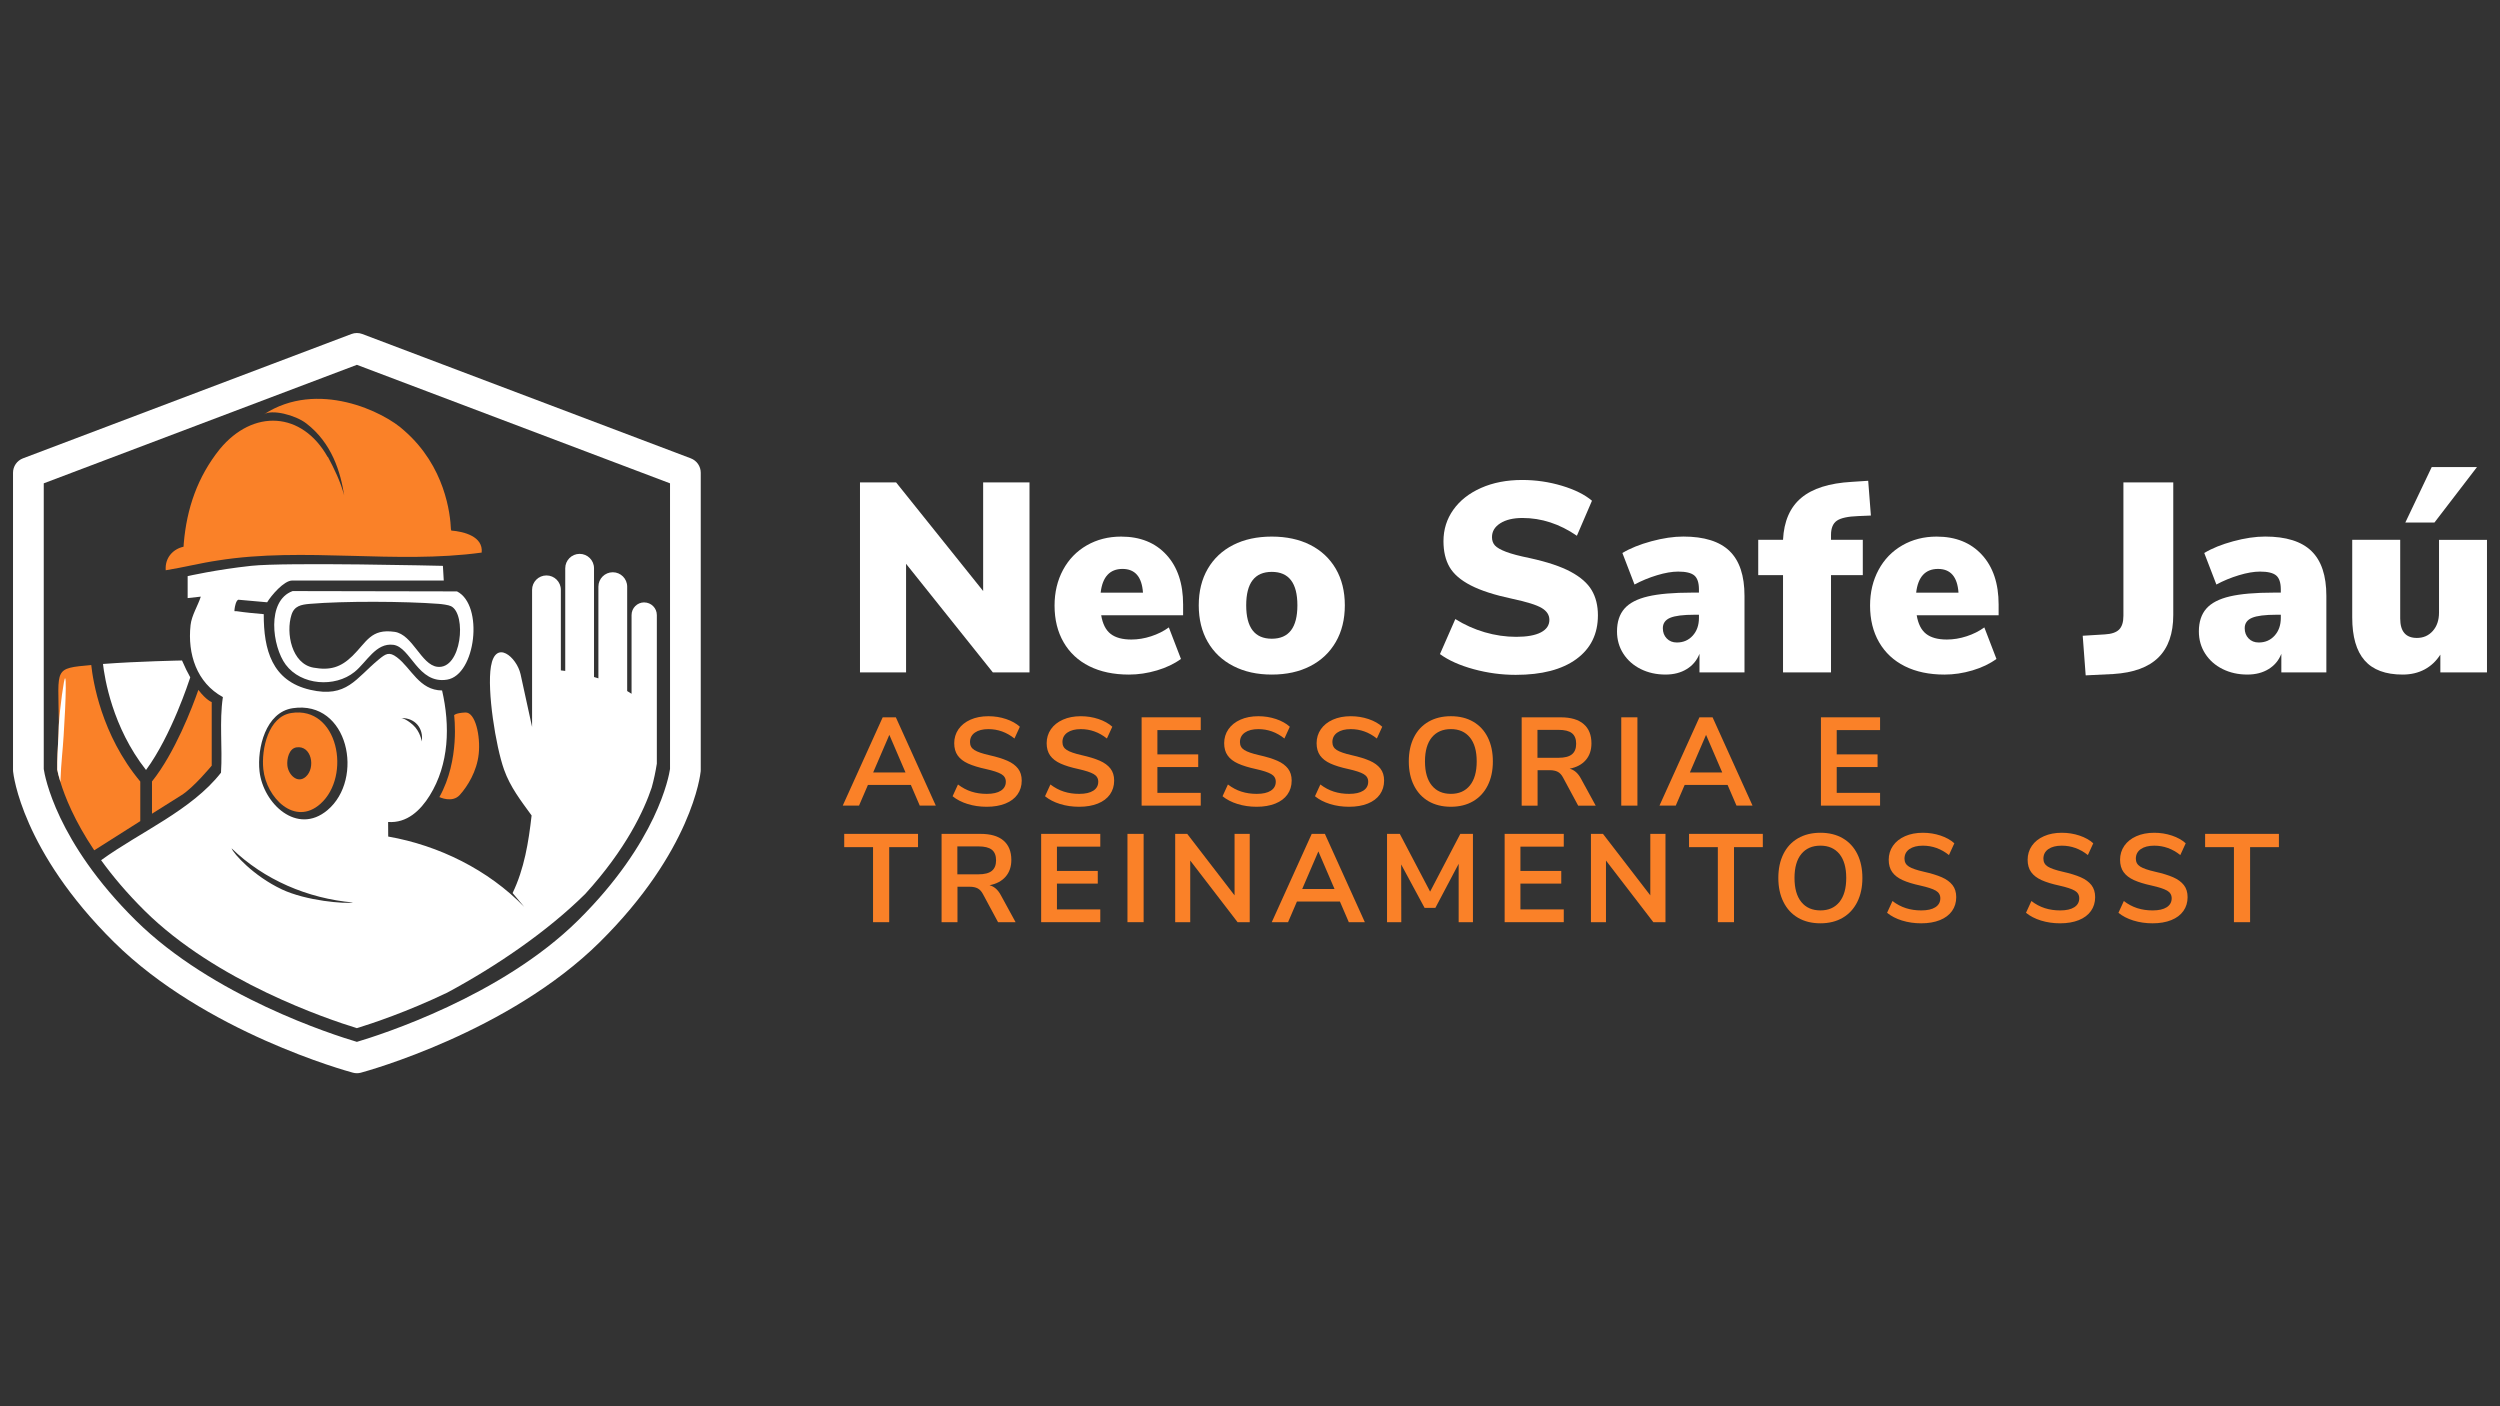 <?xml version="1.0" encoding="UTF-8"?>
<svg id="Camada_1" data-name="Camada 1" xmlns="http://www.w3.org/2000/svg" viewBox="0 0 1920 1080">
  <rect x="0" y="0" width="1920" height="1080" fill="#333333" stroke="none"/>
  <defs>
    <style>
      .cls-1 {
        fill: #fff;
      }

      .cls-2 {
        fill: #fa8128;
      }
    </style>
  </defs>
  <g>
    <g>
      <path class="cls-1" d="M790.66,370.49v145.92h-28.15l-66.65-83.41v83.41h-35.39v-145.92h27.74l66.85,83.41v-83.41h35.6Z"/>
      <path class="cls-1" d="M908.64,472.53h-62.92c1.1,6.63,3.52,11.39,7.24,14.29,3.72,2.9,9.04,4.34,15.94,4.34,4.97,0,10-.82,15.11-2.48,5.1-1.65,9.66-3.93,13.66-6.83l9.31,24.22c-5.1,3.72-11.24,6.66-18.42,8.8-7.18,2.14-14.36,3.21-21.53,3.21-11.73,0-21.87-2.14-30.43-6.41s-15.15-10.42-19.76-18.42c-4.62-8-6.94-17.39-6.94-28.15,0-10.21,2.18-19.35,6.52-27.43,4.35-8.07,10.42-14.35,18.22-18.83s16.59-6.73,26.39-6.73c14.63,0,26.21,4.65,34.77,13.97,8.56,9.31,12.83,22.05,12.83,38.19v8.28ZM845.3,455.15h32.5c-.83-12.14-6.08-18.22-15.73-18.22s-15.39,6.07-16.76,18.22Z"/>
      <path class="cls-1" d="M947.23,511.55c-8.48-4.34-15.04-10.52-19.66-18.52s-6.93-17.39-6.93-28.15,2.31-20.11,6.93-28.05c4.62-7.93,11.14-14.04,19.56-18.32,8.41-4.27,18.28-6.41,29.6-6.41s21.18,2.14,29.6,6.41c8.41,4.28,14.93,10.39,19.56,18.32,4.62,7.94,6.94,17.29,6.94,28.05s-2.31,20.15-6.94,28.15c-4.62,8-11.14,14.18-19.56,18.52-8.42,4.35-18.29,6.52-29.6,6.52s-21.01-2.17-29.5-6.52ZM996.4,464.87c0-17.11-6.55-25.67-19.66-25.67s-19.66,8.56-19.66,25.67,6.55,25.67,19.66,25.67,19.66-8.56,19.66-25.67Z"/>
      <path class="cls-1" d="M1131.76,513.93c-10.63-2.9-19.25-6.76-25.87-11.59l11.8-26.91c7.04,4.42,14.56,7.8,22.56,10.14s16.08,3.52,24.22,3.52,14.59-1.14,18.94-3.42,6.52-5.48,6.52-9.63c0-3.72-1.97-6.76-5.9-9.1-3.93-2.35-11.42-4.69-22.45-7.04-13.66-2.9-24.36-6.35-32.08-10.35-7.73-4-13.14-8.7-16.25-14.07-3.11-5.38-4.66-12.01-4.66-19.87,0-8.97,2.52-17.01,7.56-24.11s12.14-12.7,21.32-16.77c9.17-4.07,19.69-6.11,31.56-6.11,10.49,0,20.66,1.49,30.53,4.45,9.86,2.97,17.56,6.8,23.08,11.49l-11.59,26.91c-13.25-9.11-27.18-13.66-41.81-13.66-7.04,0-12.7,1.35-16.97,4.04-4.28,2.69-6.42,6.25-6.42,10.66,0,2.62.76,4.76,2.28,6.42,1.52,1.65,4.35,3.28,8.48,4.86,4.14,1.59,10.28,3.21,18.42,4.87,13.25,2.9,23.67,6.38,31.26,10.45,7.59,4.07,12.97,8.8,16.15,14.18,3.17,5.38,4.76,11.8,4.76,19.25,0,14.36-5.52,25.57-16.56,33.64-11.04,8.07-26.57,12.11-46.57,12.11-10.9,0-21.66-1.45-32.29-4.35Z"/>
      <path class="cls-1" d="M1328.28,423.17c7.66,7.38,11.49,18.87,11.49,34.46v58.78h-34.57v-14.28c-1.94,4.97-5.17,8.87-9.73,11.69-4.55,2.83-10.01,4.24-16.35,4.24-7.04,0-13.39-1.41-19.05-4.24-5.66-2.82-10.11-6.76-13.35-11.8-3.24-5.04-4.86-10.73-4.86-17.08,0-7.31,1.9-13.14,5.69-17.49,3.8-4.35,9.83-7.48,18.11-9.42,8.28-1.93,19.46-2.9,33.53-2.9h5.59v-2.49c0-5.1-1.18-8.66-3.52-10.66-2.35-2-6.49-3-12.42-3-4.69,0-10.11.93-16.25,2.79-6.14,1.86-11.9,4.24-17.29,7.14l-9.31-24.21c5.93-3.59,13.35-6.59,22.25-9.01,8.9-2.41,17.08-3.62,24.52-3.62,16,0,27.84,3.69,35.5,11.07ZM1300.03,488.16c3.17-3.52,4.76-8.04,4.76-13.56v-2.48h-3.31c-8.83,0-15.11.79-18.83,2.38-3.73,1.59-5.59,4.24-5.59,7.97,0,3.18,1,5.8,3,7.87,2,2.07,4.58,3.1,7.76,3.1,4.97,0,9.04-1.76,12.21-5.28Z"/>
      <path class="cls-1" d="M1406.21,414.58h24.42v27.11h-24.42v74.72h-36.85v-74.72h-19.04v-27.11h19.04c.69-14.21,5.35-24.94,13.97-32.19,8.62-7.24,21.55-11.35,38.81-12.32l12.63-.83,2.07,26.7-9.73.41c-7.87.28-13.32,1.45-16.35,3.52-3.04,2.07-4.55,5.73-4.55,10.97v3.72Z"/>
      <path class="cls-1" d="M1534.95,472.53h-62.92c1.1,6.63,3.52,11.39,7.24,14.29,3.72,2.9,9.03,4.34,15.93,4.34,4.97,0,10-.82,15.11-2.48,5.11-1.65,9.66-3.93,13.66-6.83l9.31,24.22c-5.11,3.72-11.25,6.66-18.42,8.8s-14.35,3.21-21.52,3.21c-11.73,0-21.87-2.14-30.43-6.41-8.56-4.28-15.15-10.42-19.77-18.42-4.62-8-6.93-17.39-6.93-28.15,0-10.21,2.17-19.35,6.52-27.43s10.42-14.35,18.22-18.83c7.79-4.48,16.59-6.73,26.39-6.73,14.62,0,26.21,4.65,34.77,13.97,8.56,9.31,12.83,22.05,12.83,38.19v8.28ZM1471.62,455.15h32.5c-.83-12.14-6.07-18.22-15.73-18.22s-15.39,6.07-16.77,18.22Z"/>
      <path class="cls-1" d="M1599.53,488.26l16.97-1.04c5.11-.28,8.76-1.52,10.97-3.72,2.2-2.21,3.31-5.73,3.31-10.56v-102.46h38.29v101.83c0,14.22-3.8,25.08-11.38,32.6-7.6,7.52-19.12,11.76-34.57,12.73l-21.32,1.04-2.28-30.43Z"/>
      <path class="cls-1" d="M1775.15,423.17c7.66,7.38,11.49,18.87,11.49,34.46v58.78h-34.57v-14.28c-1.94,4.97-5.17,8.87-9.73,11.69-4.55,2.83-10.01,4.24-16.35,4.24-7.04,0-13.39-1.41-19.05-4.24-5.66-2.82-10.11-6.76-13.35-11.8-3.24-5.04-4.86-10.73-4.86-17.08,0-7.31,1.9-13.14,5.69-17.49,3.8-4.35,9.83-7.48,18.11-9.42,8.28-1.93,19.46-2.9,33.53-2.9h5.59v-2.49c0-5.1-1.18-8.66-3.52-10.66-2.35-2-6.49-3-12.42-3-4.69,0-10.11.93-16.25,2.79-6.14,1.86-11.9,4.24-17.29,7.14l-9.31-24.21c5.93-3.59,13.35-6.59,22.25-9.01,8.9-2.41,17.08-3.62,24.52-3.62,16,0,27.84,3.69,35.5,11.07ZM1746.9,488.16c3.17-3.52,4.76-8.04,4.76-13.56v-2.48h-3.31c-8.83,0-15.11.79-18.83,2.38-3.73,1.59-5.59,4.24-5.59,7.97,0,3.18,1,5.8,3,7.87,2,2.07,4.58,3.1,7.76,3.1,4.97,0,9.04-1.76,12.21-5.28Z"/>
      <path class="cls-1" d="M1910,414.58v101.83h-35.81v-13.66c-3.18,4.97-7.21,8.77-12.11,11.39s-10.52,3.93-16.87,3.93c-13.11,0-22.84-3.62-29.18-10.86-6.35-7.25-9.52-18.25-9.52-33.01v-59.61h36.85v60.44c0,9.93,4.27,14.9,12.83,14.9,4.97,0,9.03-1.79,12.21-5.38,3.17-3.59,4.76-8.28,4.76-14.07v-55.89h36.85ZM1847.28,401.33l20.29-42.64h34.77l-32.7,42.64h-22.35Z"/>
    </g>
    <g>
      <path class="cls-2" d="M699.56,602.85h-33l-6.83,15.87h-12.51l30.69-67.82h10.1l30.69,67.82h-12.32l-6.83-15.87ZM695.42,593.23l-12.41-28.86-12.41,28.86h24.82Z"/>
      <path class="cls-2" d="M743.14,617.48c-4.55-1.41-8.4-3.4-11.55-5.96l4.14-9.04c3.27,2.5,6.72,4.33,10.34,5.48,3.62,1.16,7.55,1.73,11.78,1.73,4.68,0,8.29-.82,10.82-2.45s3.8-3.93,3.8-6.88c0-2.56-1.17-4.52-3.51-5.87-2.34-1.35-6.24-2.63-11.69-3.85-5.64-1.22-10.23-2.63-13.76-4.23-3.52-1.6-6.19-3.65-7.98-6.16-1.79-2.5-2.69-5.68-2.69-9.52s1.09-7.54,3.27-10.68c2.18-3.14,5.26-5.59,9.23-7.36s8.56-2.64,13.76-2.64c4.75,0,9.27.72,13.57,2.16,4.29,1.44,7.82,3.42,10.58,5.92l-4.14,9.04c-6.03-4.81-12.7-7.21-20.01-7.21-4.36,0-7.81.88-10.34,2.64-2.54,1.76-3.8,4.22-3.8,7.36,0,2.63,1.12,4.65,3.36,6.06,2.25,1.41,6.06,2.73,11.45,3.95,5.71,1.28,10.34,2.71,13.9,4.28,3.56,1.57,6.28,3.57,8.17,6.01,1.9,2.44,2.84,5.51,2.84,9.23,0,4.04-1.08,7.59-3.22,10.63-2.15,3.05-5.26,5.39-9.33,7.02-4.07,1.64-8.87,2.45-14.38,2.45-5.19,0-10.07-.7-14.62-2.12Z"/>
      <path class="cls-2" d="M814.13,617.48c-4.55-1.41-8.4-3.4-11.55-5.96l4.14-9.04c3.27,2.5,6.72,4.33,10.34,5.48,3.62,1.16,7.55,1.73,11.78,1.73,4.68,0,8.29-.82,10.82-2.45s3.8-3.93,3.8-6.88c0-2.56-1.17-4.52-3.51-5.87-2.34-1.35-6.24-2.63-11.69-3.85-5.64-1.22-10.23-2.63-13.76-4.23-3.52-1.6-6.19-3.65-7.98-6.16-1.79-2.5-2.69-5.68-2.69-9.52s1.09-7.54,3.27-10.68c2.18-3.14,5.26-5.59,9.23-7.36s8.56-2.64,13.76-2.64c4.75,0,9.27.72,13.57,2.16,4.29,1.44,7.82,3.42,10.58,5.92l-4.14,9.04c-6.03-4.81-12.7-7.21-20.01-7.21-4.36,0-7.81.88-10.34,2.64-2.54,1.76-3.8,4.22-3.8,7.36,0,2.63,1.12,4.65,3.36,6.06,2.25,1.41,6.06,2.73,11.45,3.95,5.71,1.28,10.34,2.71,13.9,4.28,3.56,1.57,6.28,3.57,8.17,6.01,1.9,2.44,2.84,5.51,2.84,9.23,0,4.04-1.08,7.59-3.22,10.63-2.15,3.05-5.26,5.39-9.33,7.02-4.07,1.64-8.87,2.45-14.38,2.45-5.19,0-10.07-.7-14.62-2.12Z"/>
      <path class="cls-2" d="M876.76,550.9h45.41v9.81h-33.29v18.66h31.36v9.72h-31.36v19.82h33.29v9.81h-45.41v-67.82Z"/>
      <path class="cls-2" d="M950.46,617.48c-4.55-1.41-8.4-3.4-11.55-5.96l4.14-9.04c3.27,2.5,6.72,4.33,10.34,5.48,3.62,1.16,7.55,1.73,11.78,1.73,4.68,0,8.29-.82,10.82-2.45s3.8-3.93,3.8-6.88c0-2.56-1.17-4.52-3.51-5.87-2.34-1.35-6.24-2.63-11.69-3.85-5.64-1.22-10.23-2.63-13.76-4.23-3.52-1.6-6.19-3.65-7.98-6.16-1.79-2.5-2.69-5.68-2.69-9.52s1.09-7.54,3.27-10.68c2.18-3.14,5.26-5.59,9.23-7.36s8.56-2.64,13.76-2.64c4.75,0,9.27.72,13.57,2.16,4.29,1.44,7.82,3.42,10.58,5.92l-4.14,9.04c-6.03-4.81-12.7-7.21-20.01-7.21-4.36,0-7.81.88-10.34,2.64-2.54,1.76-3.8,4.22-3.8,7.36,0,2.63,1.12,4.65,3.36,6.06,2.25,1.41,6.06,2.73,11.45,3.95,5.71,1.28,10.34,2.71,13.9,4.28,3.56,1.57,6.28,3.57,8.17,6.01,1.9,2.44,2.84,5.51,2.84,9.23,0,4.04-1.08,7.59-3.22,10.63-2.15,3.05-5.26,5.39-9.33,7.02-4.07,1.64-8.87,2.45-14.38,2.45-5.19,0-10.07-.7-14.62-2.12Z"/>
      <path class="cls-2" d="M1021.45,617.48c-4.55-1.41-8.4-3.4-11.55-5.96l4.14-9.04c3.27,2.5,6.72,4.33,10.34,5.48,3.62,1.16,7.55,1.73,11.78,1.73,4.68,0,8.29-.82,10.82-2.45s3.8-3.93,3.8-6.88c0-2.56-1.17-4.52-3.51-5.87-2.34-1.35-6.24-2.63-11.69-3.85-5.64-1.22-10.23-2.63-13.76-4.23-3.52-1.6-6.19-3.65-7.98-6.16-1.79-2.5-2.69-5.68-2.69-9.52s1.09-7.54,3.27-10.68c2.18-3.14,5.26-5.59,9.23-7.36s8.56-2.64,13.76-2.64c4.75,0,9.27.72,13.57,2.16,4.29,1.44,7.82,3.42,10.58,5.92l-4.14,9.04c-6.03-4.81-12.7-7.21-20.01-7.21-4.36,0-7.81.88-10.34,2.64-2.54,1.76-3.8,4.22-3.8,7.36,0,2.63,1.12,4.65,3.36,6.06,2.25,1.41,6.06,2.73,11.45,3.95,5.71,1.28,10.34,2.71,13.9,4.28,3.56,1.57,6.28,3.57,8.17,6.01,1.9,2.44,2.84,5.51,2.84,9.23,0,4.04-1.08,7.59-3.22,10.63-2.15,3.05-5.26,5.39-9.33,7.02-4.07,1.64-8.87,2.45-14.38,2.45-5.19,0-10.07-.7-14.62-2.12Z"/>
      <path class="cls-2" d="M1097.12,615.36c-4.85-2.82-8.58-6.86-11.21-12.12s-3.95-11.42-3.95-18.47,1.3-13.19,3.9-18.42c2.6-5.23,6.33-9.25,11.21-12.07s10.62-4.23,17.22-4.23,12.33,1.41,17.17,4.23c4.85,2.82,8.57,6.85,11.16,12.07,2.6,5.23,3.9,11.37,3.9,18.42s-1.32,13.22-3.95,18.47-6.37,9.3-11.21,12.12c-4.84,2.82-10.54,4.23-17.08,4.23s-12.33-1.41-17.17-4.23ZM1128.87,603.24c3.49-4.3,5.24-10.46,5.24-18.47s-1.75-14.16-5.24-18.42c-3.5-4.27-8.36-6.4-14.58-6.4s-11.17,2.13-14.67,6.4c-3.49,4.26-5.24,10.41-5.24,18.42s1.75,14.18,5.24,18.47c3.5,4.3,8.38,6.44,14.67,6.44s11.08-2.15,14.58-6.44Z"/>
      <path class="cls-2" d="M1225.5,618.73h-13.47l-11.64-21.64c-1.09-2.05-2.44-3.5-4.04-4.33-1.6-.83-3.62-1.25-6.06-1.25h-9.43v27.22h-12.22v-67.82h30.02c7.7,0,13.55,1.71,17.56,5.15,4.01,3.43,6.01,8.38,6.01,14.86,0,5.19-1.46,9.48-4.38,12.84-2.92,3.37-7.04,5.56-12.36,6.59,3.59.96,6.47,3.5,8.66,7.6l11.35,20.78ZM1207.22,579.34c2.18-1.76,3.27-4.47,3.27-8.13s-1.09-6.43-3.27-8.13-5.61-2.55-10.29-2.55h-16.16v21.45h16.16c4.68,0,8.11-.88,10.29-2.64Z"/>
      <path class="cls-2" d="M1245.13,550.9h12.41v67.82h-12.41v-67.82Z"/>
      <path class="cls-2" d="M1326.8,602.85h-32.99l-6.83,15.87h-12.51l30.69-67.82h10.1l30.69,67.82h-12.32l-6.83-15.87ZM1322.66,593.23l-12.41-28.86-12.41,28.86h24.82Z"/>
      <path class="cls-2" d="M1398.48,550.9h45.41v9.81h-33.29v18.66h31.37v9.72h-31.37v19.82h33.29v9.81h-45.41v-67.82Z"/>
    </g>
    <g>
      <path class="cls-2" d="M670.5,650.61h-22.13v-10.2h56.67v10.2h-22.13v57.63h-12.41v-57.63Z"/>
      <path class="cls-2" d="M779.98,708.24h-13.47l-11.64-21.64c-1.09-2.05-2.44-3.5-4.04-4.33-1.6-.83-3.62-1.25-6.06-1.25h-9.43v27.22h-12.21v-67.82h30.01c7.7,0,13.55,1.71,17.56,5.15s6.01,8.38,6.01,14.86c0,5.19-1.46,9.48-4.38,12.84-2.92,3.37-7.04,5.56-12.36,6.59,3.59.96,6.48,3.5,8.66,7.6l11.35,20.78ZM761.71,668.84c2.18-1.76,3.27-4.47,3.27-8.13s-1.09-6.43-3.27-8.13c-2.18-1.7-5.61-2.55-10.29-2.55h-16.17v21.45h16.17c4.68,0,8.11-.88,10.29-2.64Z"/>
      <path class="cls-2" d="M799.61,640.41h45.41v9.81h-33.29v18.66h31.36v9.72h-31.36v19.82h33.29v9.81h-45.41v-67.82Z"/>
      <path class="cls-2" d="M865.89,640.41h12.41v67.82h-12.41v-67.82Z"/>
      <path class="cls-2" d="M959.79,640.41v67.82h-9.33l-36.37-47.33v47.33h-11.55v-67.82h9.24l36.36,47.24v-47.24h11.64Z"/>
      <path class="cls-2" d="M1029.05,692.36h-32.99l-6.83,15.87h-12.51l30.69-67.82h10.1l30.69,67.82h-12.32l-6.83-15.87ZM1024.92,682.74l-12.41-28.86-12.41,28.86h24.82Z"/>
      <path class="cls-2" d="M1131.22,640.41v67.82h-10.97v-44.83l-17.89,33.86h-8.27l-17.99-33.38.1,44.35h-10.96v-67.82h9.81l23.28,44.35,23.19-44.35h9.72Z"/>
      <path class="cls-2" d="M1155.56,640.41h45.41v9.81h-33.29v18.66h31.37v9.72h-31.37v19.82h33.29v9.81h-45.41v-67.82Z"/>
      <path class="cls-2" d="M1279.09,640.41v67.82h-9.33l-36.37-47.33v47.33h-11.55v-67.82h9.24l36.36,47.24v-47.24h11.64Z"/>
      <path class="cls-2" d="M1319.3,650.61h-22.13v-10.2h56.67v10.2h-22.13v57.63h-12.41v-57.63Z"/>
      <path class="cls-2" d="M1380.92,704.87c-4.85-2.82-8.58-6.86-11.21-12.12s-3.95-11.42-3.95-18.47,1.3-13.19,3.9-18.42c2.6-5.23,6.33-9.25,11.21-12.07s10.62-4.23,17.22-4.23,12.33,1.41,17.17,4.23c4.85,2.82,8.57,6.85,11.16,12.07,2.6,5.23,3.9,11.37,3.9,18.42s-1.32,13.22-3.95,18.47-6.37,9.3-11.21,12.12c-4.84,2.82-10.54,4.23-17.08,4.23s-12.33-1.41-17.17-4.23ZM1412.67,692.75c3.49-4.3,5.24-10.46,5.24-18.47s-1.75-14.16-5.24-18.42c-3.5-4.27-8.36-6.4-14.58-6.4s-11.17,2.13-14.67,6.4c-3.49,4.26-5.24,10.41-5.24,18.42s1.75,14.18,5.24,18.47c3.5,4.3,8.38,6.44,14.67,6.44s11.08-2.15,14.58-6.44Z"/>
      <path class="cls-2" d="M1460.82,706.99c-4.55-1.41-8.4-3.4-11.54-5.96l4.14-9.04c3.27,2.5,6.72,4.33,10.34,5.48,3.62,1.16,7.56,1.73,11.79,1.73,4.68,0,8.29-.82,10.82-2.45s3.8-3.93,3.8-6.88c0-2.56-1.17-4.52-3.51-5.87s-6.24-2.63-11.69-3.85c-5.64-1.22-10.23-2.63-13.76-4.23s-6.19-3.65-7.99-6.16c-1.79-2.5-2.69-5.68-2.69-9.52s1.09-7.54,3.27-10.68,5.26-5.59,9.24-7.36c3.98-1.76,8.56-2.64,13.75-2.64,4.75,0,9.27.72,13.57,2.16s7.83,3.42,10.58,5.92l-4.14,9.04c-6.03-4.81-12.7-7.21-20.01-7.21-4.36,0-7.81.88-10.34,2.64-2.53,1.76-3.8,4.22-3.8,7.36,0,2.63,1.12,4.65,3.37,6.06,2.24,1.41,6.06,2.73,11.45,3.95,5.71,1.28,10.34,2.71,13.9,4.28,3.56,1.57,6.28,3.57,8.18,6.01,1.89,2.44,2.84,5.51,2.84,9.23,0,4.04-1.07,7.59-3.22,10.63-2.15,3.05-5.26,5.39-9.33,7.02-4.08,1.64-8.87,2.45-14.38,2.45-5.2,0-10.07-.7-14.63-2.12Z"/>
      <path class="cls-2" d="M1567.51,706.99c-4.55-1.41-8.4-3.4-11.54-5.96l4.14-9.04c3.27,2.5,6.72,4.33,10.34,5.48,3.62,1.16,7.56,1.73,11.79,1.73,4.68,0,8.29-.82,10.82-2.45s3.8-3.93,3.8-6.88c0-2.56-1.17-4.52-3.51-5.87s-6.24-2.63-11.69-3.85c-5.64-1.22-10.23-2.63-13.76-4.23s-6.19-3.65-7.99-6.16c-1.79-2.5-2.69-5.68-2.69-9.52s1.09-7.54,3.27-10.68,5.26-5.59,9.24-7.36c3.98-1.76,8.56-2.64,13.75-2.64,4.75,0,9.27.72,13.57,2.16s7.83,3.42,10.58,5.92l-4.14,9.04c-6.03-4.81-12.7-7.21-20.01-7.21-4.36,0-7.81.88-10.34,2.64-2.53,1.76-3.8,4.22-3.8,7.36,0,2.63,1.12,4.65,3.37,6.06,2.24,1.41,6.06,2.73,11.45,3.95,5.71,1.28,10.34,2.71,13.9,4.28,3.56,1.57,6.28,3.57,8.18,6.01,1.89,2.44,2.84,5.51,2.84,9.23,0,4.04-1.07,7.59-3.22,10.63-2.15,3.05-5.26,5.39-9.33,7.02-4.08,1.64-8.87,2.45-14.38,2.45-5.2,0-10.07-.7-14.63-2.12Z"/>
      <path class="cls-2" d="M1638.5,706.99c-4.55-1.41-8.4-3.4-11.54-5.96l4.14-9.04c3.27,2.5,6.72,4.33,10.34,5.48,3.62,1.16,7.56,1.73,11.79,1.73,4.68,0,8.29-.82,10.82-2.45s3.8-3.93,3.8-6.88c0-2.56-1.17-4.52-3.51-5.87s-6.24-2.63-11.69-3.85c-5.64-1.22-10.23-2.63-13.76-4.23s-6.19-3.65-7.99-6.16c-1.79-2.5-2.69-5.68-2.69-9.52s1.09-7.54,3.27-10.68,5.26-5.59,9.24-7.36c3.98-1.76,8.56-2.64,13.75-2.64,4.75,0,9.27.72,13.57,2.16s7.83,3.42,10.58,5.92l-4.14,9.04c-6.03-4.81-12.7-7.21-20.01-7.21-4.36,0-7.81.88-10.34,2.64-2.53,1.76-3.8,4.22-3.8,7.36,0,2.63,1.12,4.65,3.37,6.06,2.24,1.41,6.06,2.73,11.45,3.95,5.71,1.28,10.34,2.71,13.9,4.28,3.56,1.57,6.28,3.57,8.18,6.01,1.89,2.44,2.84,5.51,2.84,9.23,0,4.04-1.07,7.59-3.22,10.63-2.15,3.05-5.26,5.39-9.33,7.02-4.08,1.64-8.87,2.45-14.38,2.45-5.2,0-10.07-.7-14.63-2.12Z"/>
      <path class="cls-2" d="M1715.66,650.61h-22.13v-10.2h56.67v10.2h-22.13v57.63h-12.41v-57.63Z"/>
    </g>
  </g>
  <g>
    <g>
      <path class="cls-1" d="M350.98,454.19l-126.24-.25c-20.28,7.4-15.66,42.61-5.32,56.5,11.86,15.93,37.73,17.77,52.84,5.63,9.44-7.59,16.35-22.59,29.83-20.85,13.4,1.73,18.81,30.38,41.26,26.75,22.1-3.59,28.38-57.3,7.63-67.78ZM335.86,512.1c-12.39-1.49-18.93-24.85-32.8-26.84-18.34-2.64-21.39,7.8-32.4,18.53-8.94,8.71-17.09,11.26-29.93,8.96-16.72-3-21.32-26.57-16.87-40.58,2.18-6.87,7.44-7.83,14.07-8.41,25.95-2.21,72.89-2,99,0,2.43.19,7.46.81,9.45,1.79,12.15,5.96,8.15,48.82-10.52,46.55Z"/>
      <path class="cls-2" d="M223.64,547.6c-17.4,2.74-23.07,27.37-21.41,43.18,2.33,22.04,24.23,43.99,43.81,26.61,24.04-21.33,13.7-75.49-22.4-69.8ZM234.85,596.54c-6.32,5.61-13.4-1.48-14.15-8.6-.54-5.1,1.29-13.06,6.91-13.95,11.67-1.83,15,15.66,7.24,22.55Z"/>
      <path class="cls-2" d="M337.44,612.15s9.91,4.83,15.73-1.68c5.82-6.51,13.07-17.94,14.5-31.54,1.43-13.6-2.55-32.13-10.3-31.74-7.75.39-8.6,2.14-8.6,2.14,0,0,4.67,34.32-11.33,62.83Z"/>
      <path class="cls-2" d="M346.58,407.46l-.26-.94c-.47-11.66-4.36-48.29-35.79-75.74-15.5-14.58-66.79-39.39-107.83-12.56,6.15-4.02,23.96.43,32.43,6.89,19.85,15.14,26.46,37.68,29.22,55.44-.01-.02-.02-.04-.02-.08-.09-.34-.19-.71-.29-1.07,0,0-.01-.01-.01-.02-2.77-9.92-7.27-19.27-12.15-28.38-.1-.05-.19-.08-.29-.13-19.59-34.76-57.05-37.09-82.82-5.92-17.02,21.26-25.36,45.42-27.65,72.49-.14,1.36-.03,2.38-.25,2.48-7.69,1.65-14.34,8.22-13.59,18.04,13.36-2.12,26.84-5.59,40.21-7.54,66.05-10.5,136.53,3.02,202.44-6.04,1.28-12.39-13.59-16.12-23.36-16.92Z"/>
      <path class="cls-2" d="M107.74,600.2v30.42c-13.9,8.8-28.48,18.05-35.36,22.42-15.24-22.68-22.58-41.33-26-52.51h0c-1.3-4.28-2.18-7.54-2.44-9.44h0c-.05-4.02.06-7.97.22-11.86.02-.66.06-1.33.09-1.99.06-1.19.11-2.38.18-3.56.03-.74.07-1.47.11-2.2.03-.73.08-1.46.11-2.19.06-1.12.11-2.24.17-3.34.05-.83.08-1.65.11-2.46.09-2.07.17-4.14.2-6.2.02-1.1.04-2.21.04-3.33-.4-41.38-4.16-40.45,24.91-43.26,1.25,11.79,7.6,53.49,37.64,89.5Z"/>
      <path class="cls-1" d="M145.62,521.67c-.15.45-13.89,43.14-33.47,69.68-25.9-32.91-31.84-70.75-33.05-81.43,26.96-2.05,60.69-2.67,60.69-2.67,2.17,5.06,4.29,9.33,6.32,12.93l-.48,1.49Z"/>
      <path class="cls-2" d="M162.6,539.2v48.82s-13.99,17-23.46,22.82c-3.15,1.93-11.99,7.5-22.41,14.09v-24.78c17.52-21.85,31.03-57.07,35.62-70.32,6.09,7.99,10.25,9.37,10.25,9.37Z"/>
      <path class="cls-1" d="M47.67,580.28c-.56,5.56-.98,13.05-1.28,20.24-1.3-4.27-2.05-7.46-2.43-9.37h0c-.05-4.07.06-8.04.21-11.91.02-.66.06-1.33.09-1.99.06-1.19.11-2.38.18-3.56.03-.74.07-1.47.11-2.2.03-.73.08-1.46.11-2.19.06-1.12.11-2.24.17-3.34.05-.83.08-1.65.11-2.46-.02-1.7.06-3.82.2-6.2.83-14.05,4.08-37.25,4.89-36.4,1.51,1.07-.87,44.55-2.37,59.4Z"/>
      <path class="cls-1" d="M494.75,462.63c-5.36,0-9.71,4.35-9.71,9.71v60.48c-1.11-.73-2.24-1.42-3.37-2.1v-80.18c0-6.1-4.95-11.05-11.05-11.05h0c-6.1,0-11.05,4.95-11.05,11.05v70.43c-1.14-.37-2.26-.71-3.37-1.03v-83.53c0-6.1-4.95-11.05-11.05-11.05h0c-6.1,0-11.05,4.95-11.05,11.05v78.85c-1.32-.17-2.44-.3-3.37-.4v-61.88c0-6.1-4.95-11.05-11.05-11.05h0c-6.1,0-11.05,4.95-11.05,11.05v105.33l-8.85-40.54c-3-13.18-19.22-27.05-22.75-5.93-3.09,18.43,3.65,61.23,10.09,79.28,4.81,13.48,12.89,23.76,21.14,35.15-2.3,20.46-5.61,40.91-14.59,59.57l8.92,10.62c-27.57-28.4-65.5-47.16-104.46-54l-.07-11.19c14.45,1.07,24.84-8.85,31.95-20.31,14.98-24.12,15.73-53.61,9.5-80.69-17.56-.1-23.67-17.18-34.67-25.46-6.04-4.54-8.61-2.75-14.05,1.73-17.63,14.54-24.49,29.69-52.51,23.24-29.51-6.79-35.82-30.83-35.74-58.11-6.88-.61-13.96-1.24-20.79-2.27-1.6-.25-1.91.76-1.63-1.58.22-1.98,1.11-6.61,2.89-7.24l22.15,1.97c3.15-5.22,12.88-16.72,19.3-16.72h116.33l-.65-11.26s-120.53-2.89-147.19-.02c-26.67,2.85-48.85,7.91-48.85,7.91v16.86l10.1-1.11c-2.26,7.05-7.04,14.36-7.87,21.89-2.42,22.1,4.69,44.25,24.83,55.25-2.85,19.04-.2,38.78-1.45,58.05-22.55,28.93-62.29,45.58-92.08,67.23,8.79,12.16,19.8,25.3,33.59,38.96,54.75,54.17,139.86,82.96,162.83,90.02,11.46-3.52,38.43-12.45,69.36-27.26,37.07-19.89,76.44-46.58,105.87-75.66l.05-.04c31.62-34.68,45.32-64.43,51.14-81.78h0c1.71-6.13,2.99-12.24,3.96-18.42v-114.09c0-5.36-4.35-9.71-9.71-9.71ZM323.94,569.45s-1.15-7.69-6.81-12.73c-5.66-5.05-8.91-5.24-8.91-5.24,10.46-.22,17.15,7.73,15.72,17.97ZM224.78,543.89c42.93-6.4,55.24,54.4,26.65,78.35-23.29,19.5-49.35-5.14-52.12-29.87-1.98-17.75,4.78-45.4,25.47-48.47ZM216.4,683.01c-21.88-10.33-37.16-27.55-38.55-31.51,24.93,24.24,58.6,38.55,93.26,41.6-5.86,1.18-35.88-1.18-54.71-10.08Z"/>
    </g>
    <path class="cls-1" d="M274.09,824.23c-1.03,0-2.06-.14-3.06-.41-4.61-1.24-113.62-31.13-183.49-100.29C16.88,653.6,10.3,594.99,10.06,592.52c-.04-.39-.06-.78-.06-1.17v-228.3c0-4.91,3.04-9.3,7.62-11.04l252.29-95.49c2.69-1.02,5.66-1.02,8.35,0l252.29,95.49c4.59,1.74,7.62,6.13,7.62,11.04v228.3c0,.39-.02.78-.06,1.17-.24,2.46-6.82,61.08-77.48,131.02-69.87,69.15-178.88,99.05-183.49,100.29-1,.27-2.03.41-3.06.41ZM33.6,590.61c.75,5.15,9.57,55.81,70.54,116.15,59.11,58.5,151.95,88.06,169.95,93.39,17.99-5.33,110.84-34.88,169.95-93.39,60.83-60.21,69.74-110.77,70.54-116.17v-219.39l-240.49-91.02-240.49,91.02v219.41Z"/>
  </g>
</svg>